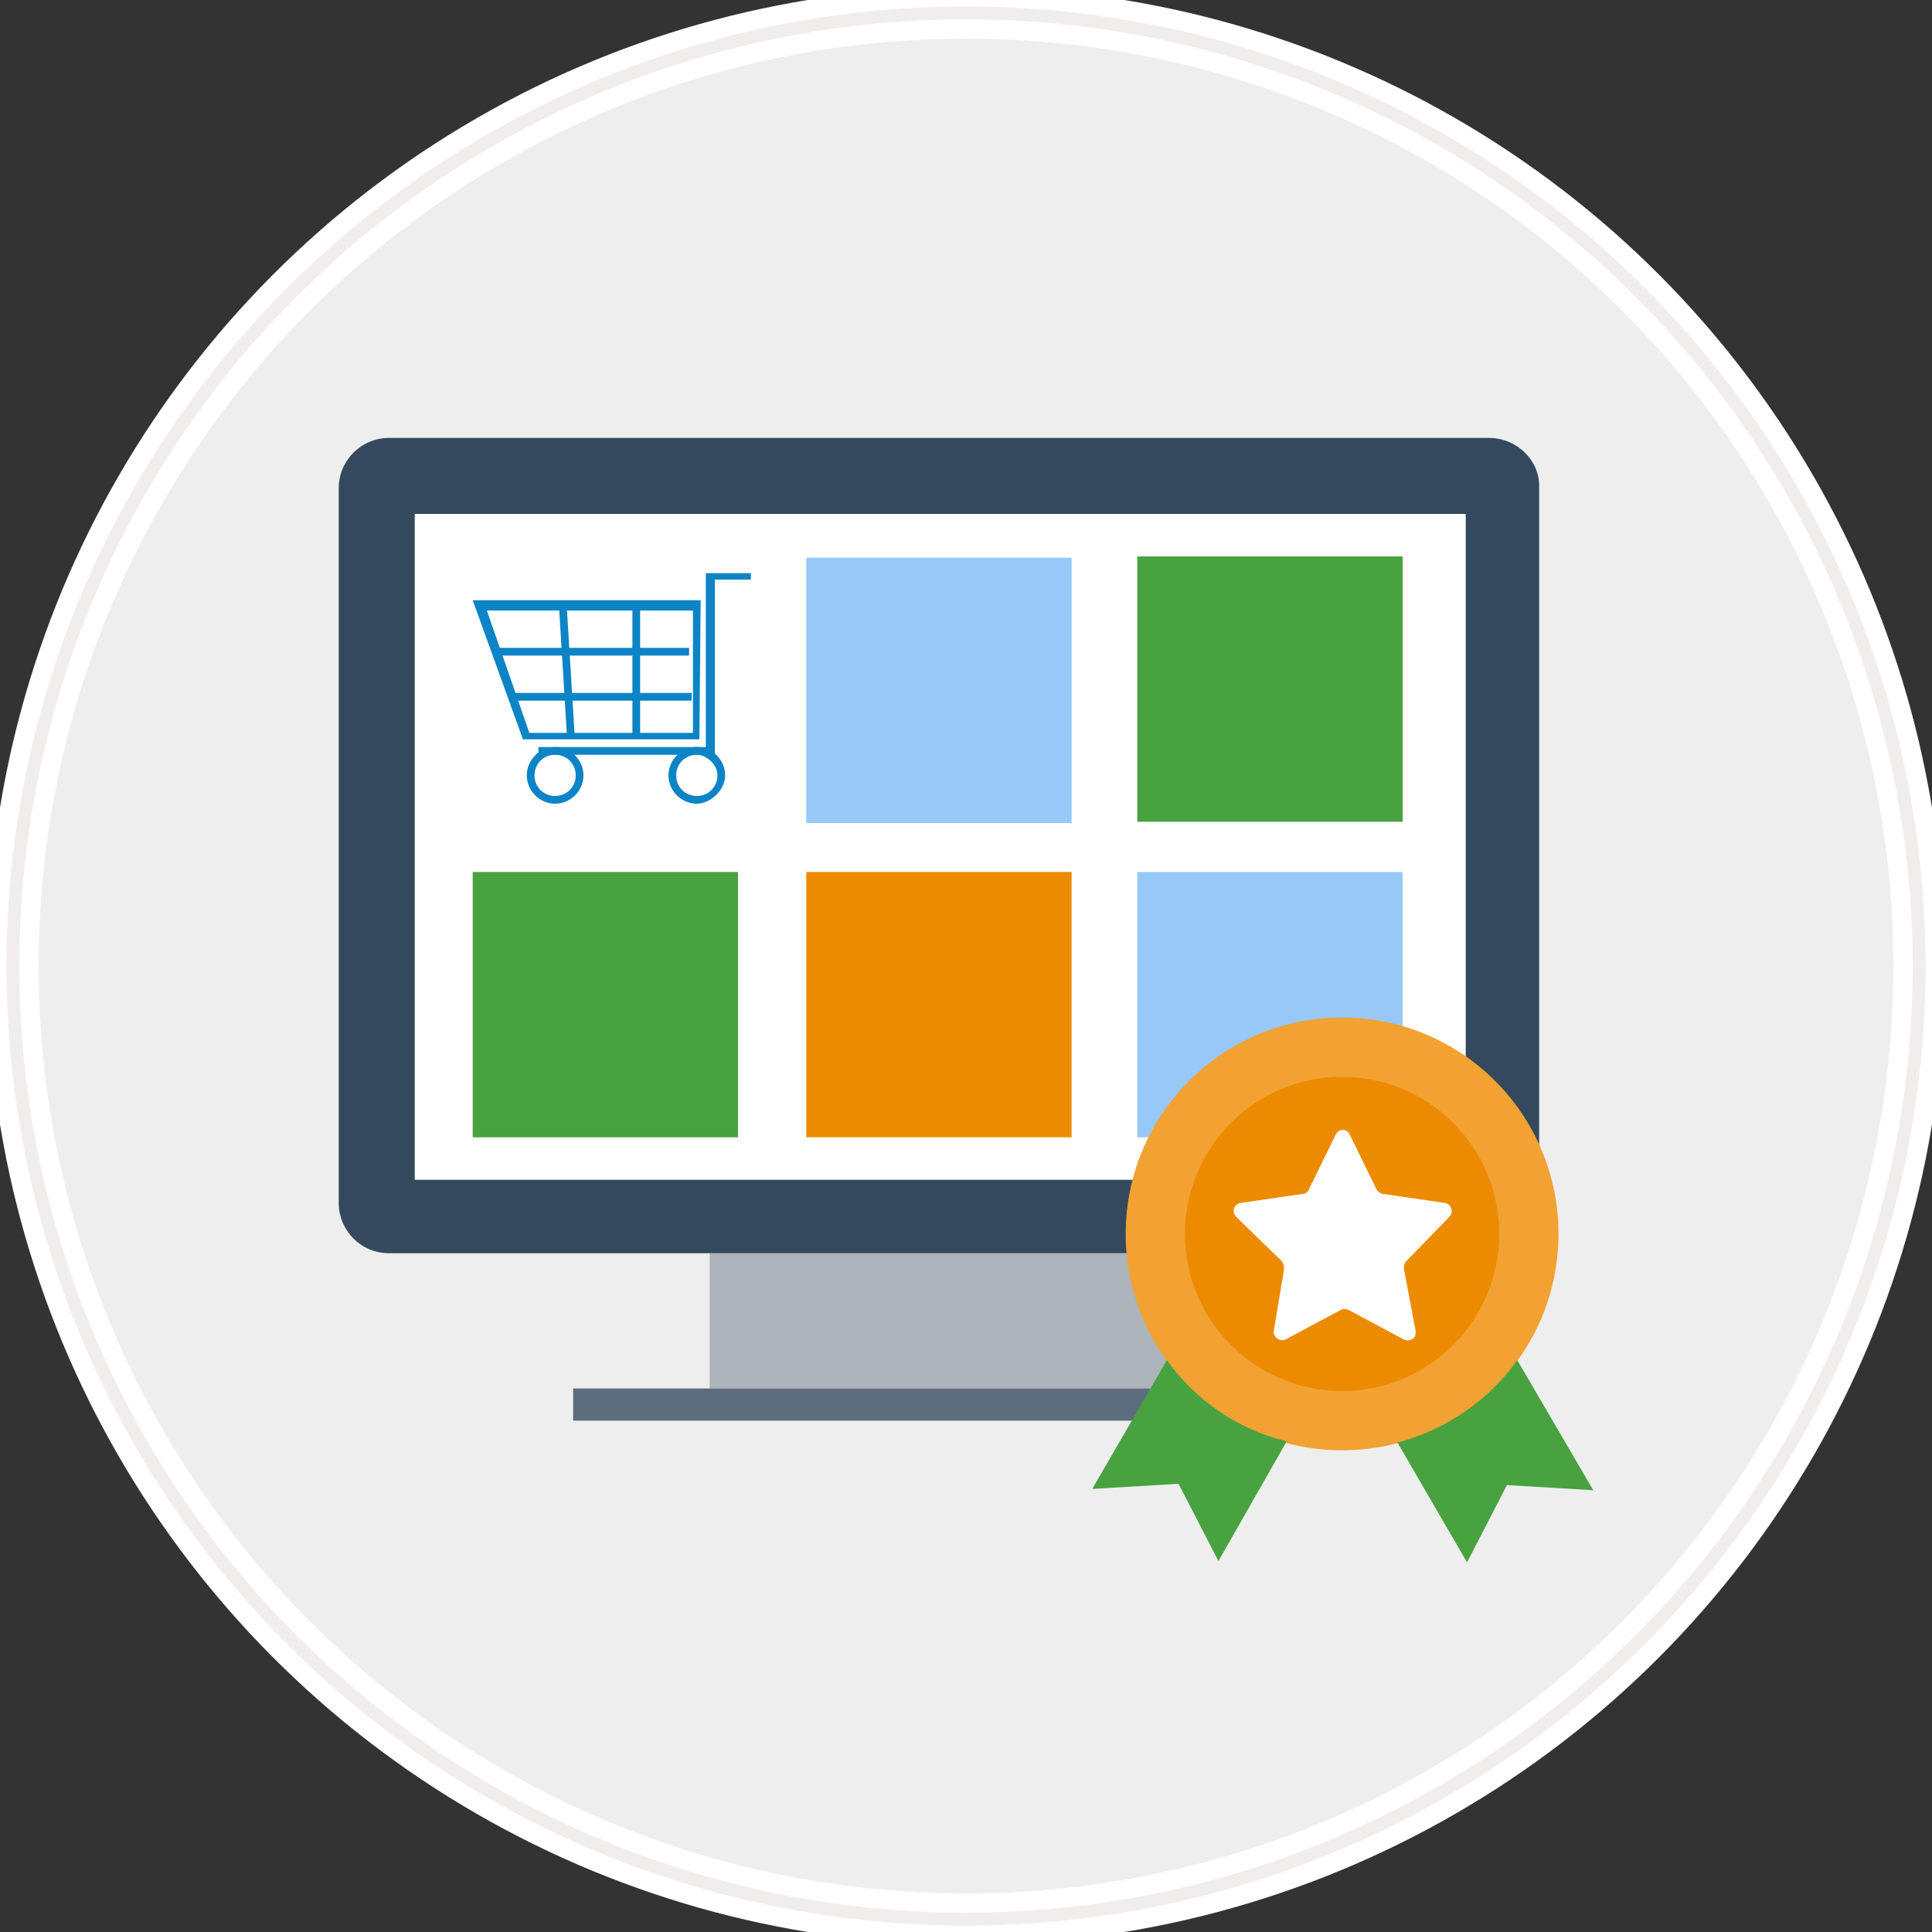 <?xml version="1.0" encoding="utf-8"?>
<!-- Generator: Adobe Illustrator 19.1.1, SVG Export Plug-In . SVG Version: 6.00 Build 0)  -->
<svg version="1.1" id="Layer_1" xmlns:sketch="http://www.bohemiancoding.com/sketch/ns"
	 xmlns="http://www.w3.org/2000/svg" xmlns:xlink="http://www.w3.org/1999/xlink" x="0px" y="0px" viewBox="-66 67.5 150 150"
	 style="enable-background:new -66 67.5 150 150;" xml:space="preserve">
<rect x="-66" y="67.5" width="150" height="150" fill="#333333" stroke="none"/>
<style type="text/css">
	.st0{fill:#EEEEEE;stroke:#FFFFFF;stroke-width:4;}
	.st1{fill:none;stroke:#F2EDED;}
	.st2{fill:#ED8B00;}
	.st3{fill:#34495E;}
	.st4{fill:#FFFFFF;}
	.st5{fill:#005EB8;}
	.st6{fill:#F2F2F2;}
	.st7{fill:#98C8F8;}
	.st8{fill:#48A23F;}
	.st9{fill:#DFE4EA;}
	.st10{fill:#D1D6DE;}
	.st11{fill:#98C8F8;stroke:#005EB8;stroke-miterlimit:10;}
	.st12{fill:#ACB3BA;}
	.st13{fill:#5D6D7E;}
	.st14{fill:#0C84C6;}
	.st15{fill:#F1A233;}
</style>
<g id="Oval-1">
	<g sketch:type="MSShapeGroup">
		<circle id="path-1" class="st0" cx="9" cy="142.5" r="74"/>
	</g>
	<g>
		<circle id="path-1_1_" class="st1" cx="9" cy="142.5" r="74"/>
	</g>
</g>
<g>
	<g>
		<path class="st2" d="M-134.2,337.9v9.4c-0.2,0-0.4,0-0.6,0c-0.2,0-0.4,0-0.6,0v-9.4H-134.2z"/>
		<path class="st2" d="M-134.2,374.8v9.4h-1v-9.4c0.2,0,0.4,0,0.6,0C-134.4,374.8-134.4,374.8-134.2,374.8z"/>
		<path class="st2" d="M-118,345.1l-6.6,6.6c-0.2-0.2-0.4-0.6-0.8-0.8l6.8-6.6L-118,345.1z"/>
		<path class="st2" d="M-144,371.2l-6.8,6.6l-0.8-0.8l6.8-6.6C-144.6,370.8-144.4,371-144,371.2z"/>
		<path class="st2" d="M-111.6,360.5v1h-9.4c0-0.2,0-0.4,0-0.4c0-0.2,0-0.4,0-0.6H-111.6z"/>
		<path class="st2" d="M-148.4,361.1c0,0.2,0,0.4,0,0.4h-9.4v-1h9.4C-148.4,360.7-148.4,360.9-148.4,361.1z"/>
		<path class="st2" d="M-118,377.2l-0.8,0.8l-6.8-6.6c0.2-0.2,0.6-0.4,0.8-0.8L-118,377.2z"/>
		<path class="st2" d="M-144,351.1c-0.2,0.2-0.6,0.4-0.8,0.8l-6.8-6.6l0.8-0.8L-144,351.1z"/>
		<path class="st2" d="M-139.6,348.3c-0.4,0.2-0.6,0.2-1,0.4l-2.2-5.4l1-0.4L-139.6,348.3z"/>
		<path class="st2" d="M-126.8,379l-1,0.4l-2.2-5.4c0.4,0,0.6-0.2,1-0.4L-126.8,379z"/>
		<path class="st2" d="M-147.2,355.3c-0.2,0.2-0.2,0.6-0.4,1l-5.4-2.2l0.4-1L-147.2,355.3z"/>
		<path class="st2" d="M-116.6,368.2l-0.4,1l-5.4-2.2c0.2-0.2,0.2-0.6,0.4-1L-116.6,368.2z"/>
		<path class="st2" d="M-147.2,366.7l-5.4,2.2l-0.4-0.8l5.4-2.2C-147.6,366.1-147.4,366.5-147.2,366.7z"/>
		<path class="st2" d="M-116.6,354.1l-5.4,2.2c0-0.4-0.2-0.6-0.4-1l5.4-2.2L-116.6,354.1z"/>
		<path class="st2" d="M-139.6,374l-2.2,5.4l-1-0.4l2.2-5.4C-140.2,373.8-139.8,373.8-139.6,374z"/>
		<path class="st2" d="M-126.8,343.3l-2.2,5.4c-0.2-0.2-0.6-0.2-1-0.4l2.2-5.4L-126.8,343.3z"/>
	</g>
	<polygon class="st3" points="-143.4,352.5 -138.6,369.8 -134.4,365.3 -130,369.8 -126.2,365.9 -130.6,361.5 -126.2,357.3 	"/>
</g>
<rect x="-78.5" y="271.7" class="st4" width="61.2" height="65.4"/>
<rect x="-78.5" y="262.7" class="st5" width="61.2" height="8.9"/>
<g>
	<circle class="st6" cx="-57.5" cy="267.2" r="2.5"/>
	<circle class="st6" cx="-65.7" cy="267.2" r="2.5"/>
	<circle class="st6" cx="-74" cy="267.2" r="2.5"/>
	<path class="st6" d="M-21.6,264.7H-42c-1.4,0-2.5,1.2-2.5,2.5c0,1.4,1.2,2.5,2.5,2.5h20.4c1.4,0,2.5-1.2,2.5-2.5
		C-19.1,265.9-20.2,264.7-21.6,264.7z"/>
</g>
<rect x="-74" y="277.1" class="st7" width="24" height="24"/>
<rect x="-46" y="277.1" class="st7" width="24" height="24"/>
<rect x="-74" y="305.6" class="st7" width="24" height="24"/>
<rect x="-46" y="305.6" class="st8" width="24" height="24"/>
<g>
	<path class="st5" d="M-119.4,120.7c0.9,0,1.7-0.7,1.8-1.7c0-0.3,0-0.7,0-1c0-8.5-6.9-15.4-15.4-15.4s-15.4,6.9-15.4,15.4
		c0,0.3,0,0.7,0,1c0.1,0.9,0.8,1.7,1.8,1.7H-119.4z"/>
	<path class="st9" d="M-128.9,123.7c0.8,0,1.6-0.5,1.9-1.3c2.7-6.9,4.9-16.5,4.9-21.9c0-7.9-10.9-13.8-10.9-13.8
		s-10.9,5.9-10.9,13.8c0,5.4,2.2,15,4.9,21.9c0.3,0.8,1.1,1.3,1.9,1.3H-128.9z"/>
	<path class="st10" d="M-133,86.7c0,0,6.6,5.9,6.6,13.8c0,5.4-1.4,15-3,21.9c-0.2,0.8-0.6,1.3-1.2,1.3h1.6c0.8,0,1.6-0.5,1.9-1.3
		c2.7-6.9,4.9-16.5,4.9-21.9C-122.1,92.6-133,86.7-133,86.7z"/>
	<circle class="st11" cx="-133" cy="104.3" r="4.1"/>
	<path class="st5" d="M-142.4,95.5h19c-2.9-5.3-9.5-8.8-9.5-8.8S-139.5,90.2-142.4,95.5z"/>
	<path class="st5" d="M-127.2,95.5h3.7c-2.4-4.3-7.3-7.5-8.9-8.5l0,0c-0.1-0.1-0.2-0.1-0.2-0.1l0,0c0,0,0,0-0.1,0l0,0l0,0l0,0l0,0
		l0,0l0,0l0,0l0,0l0,0l0,0l0,0C-132.7,86.9-129,90.2-127.2,95.5z"/>
	<path class="st2" d="M-135.9,133.2c0,2.2,1.2,4.2,2.9,5.3c1.7-1.1,2.9-3.1,2.9-5.3s-1.2-4.2-2.9-5.3
		C-134.7,129-135.9,131-135.9,133.2z"/>
</g>
<g>
	<g>
		<g>
			<rect x="-10.9" y="164.8" class="st12" width="35.5" height="10.5"/>
			<path class="st3" d="M49.6,101.5h-85.4c-2.1,0-3.9,1.7-3.9,3.9v55.5c0,2.1,1.7,3.9,3.9,3.9h85.4c2.1,0,3.9-1.7,3.9-3.9v-55.5
				C53.6,103.3,51.8,101.5,49.6,101.5z"/>
			<rect x="-33.8" y="107.4" class="st4" width="81.6" height="51.7"/>
			<rect x="-21.5" y="175.3" class="st13" width="57.1" height="2.5"/>
		</g>
		<g>
			<g>
				<path class="st14" d="M-11.7,124.9h-13.7l-3.9-10.8h17.7L-11.7,124.9L-11.7,124.9z M-24.9,124.4h12.7v-9.5h-16L-24.9,124.4z"/>
			</g>
			<g>
				<polygon class="st14" points="-10.5,126.1 -24.2,126.1 -24.2,125.5 -11.2,125.5 -11.2,112 -7.7,112 -7.7,112.5 -10.5,112.5 				
					"/>
			</g>
			<g>
				<path class="st14" d="M-22.9,129.9c-1.2,0-2.2-1-2.2-2.2c0-1.2,1-2.2,2.2-2.2s2.2,1,2.2,2.2C-20.7,128.9-21.7,129.9-22.9,129.9z
					 M-22.9,126.1c-0.9,0-1.6,0.7-1.6,1.6c0,0.9,0.7,1.6,1.6,1.6c0.9,0,1.6-0.7,1.6-1.6C-21.3,126.8-22,126.1-22.9,126.1z"/>
			</g>
			<g>
				<path class="st14" d="M-11.9,129.9c-1.2,0-2.2-1-2.2-2.2c0-1.2,1-2.2,2.2-2.2s2.2,1,2.2,2.2C-9.7,128.9-10.9,129.9-11.9,129.9z
					 M-11.9,126.1c-0.9,0-1.6,0.7-1.6,1.6c0,0.9,0.7,1.6,1.6,1.6s1.6-0.7,1.6-1.6C-10.3,126.8-11.2,126.1-11.9,126.1z"/>
			</g>
			<g>
				<rect x="-26.3" y="121.3" class="st14" width="14" height="0.6"/>
			</g>
			<g>
				
					<rect x="-27.1" y="119.2" transform="matrix(6.123381e-002 0.998 -0.998 6.123381e-002 98.61 134.114)" class="st14" width="10.2" height="0.6"/>
			</g>
			<g>
				<rect x="-16.9" y="114.7" class="st14" width="0.6" height="10.1"/>
			</g>
			<g>
				<rect x="-27.7" y="117.8" class="st14" width="15.2" height="0.6"/>
			</g>
		</g>
		<rect x="-3.4" y="110.8" class="st7" width="20.6" height="20.6"/>
		<rect x="-29.3" y="135.2" class="st8" width="20.6" height="20.6"/>
		<rect x="-3.4" y="135.2" class="st2" width="20.6" height="20.6"/>
		<rect x="22.3" y="110.7" class="st8" width="20.6" height="20.6"/>
		<rect x="22.3" y="135.2" class="st7" width="20.6" height="20.6"/>
	</g>
	<g>
		<circle class="st15" cx="38.2" cy="163.3" r="16.8"/>
		<g>
			<path class="st8" d="M24.6,173.1l-5.8,10l6.7-0.4l3.1,6l5.3-9.3C30.1,178.5,26.8,176.2,24.6,173.1z"/>
			<path class="st8" d="M51.8,173.1c-2.2,3.1-5.5,5.4-9.3,6.4l5.4,9.3l3.1-6l6.7,0.4L51.8,173.1z"/>
		</g>
		<circle class="st2" cx="38.2" cy="163.3" r="12.2"/>
		<path class="st4" d="M46.5,162c0.4-0.4,0.2-1-0.3-1.1l-4.8-0.7c-0.2,0-0.4-0.2-0.5-0.3l-2.1-4.3c-0.2-0.5-0.9-0.5-1.1,0l-2.1,4.3
			c-0.1,0.2-0.3,0.3-0.5,0.3l-4.8,0.7c-0.5,0.1-0.7,0.7-0.3,1.1l3.5,3.4c0.1,0.1,0.2,0.4,0.2,0.6l-0.8,4.8c-0.1,0.5,0.5,0.9,0.9,0.7
			l4.3-2.3c0.2-0.1,0.4-0.1,0.6,0l4.3,2.3c0.5,0.2,1-0.1,0.9-0.7L43,166c0-0.2,0-0.4,0.2-0.6L46.5,162z"/>
	</g>
</g>
</svg>
